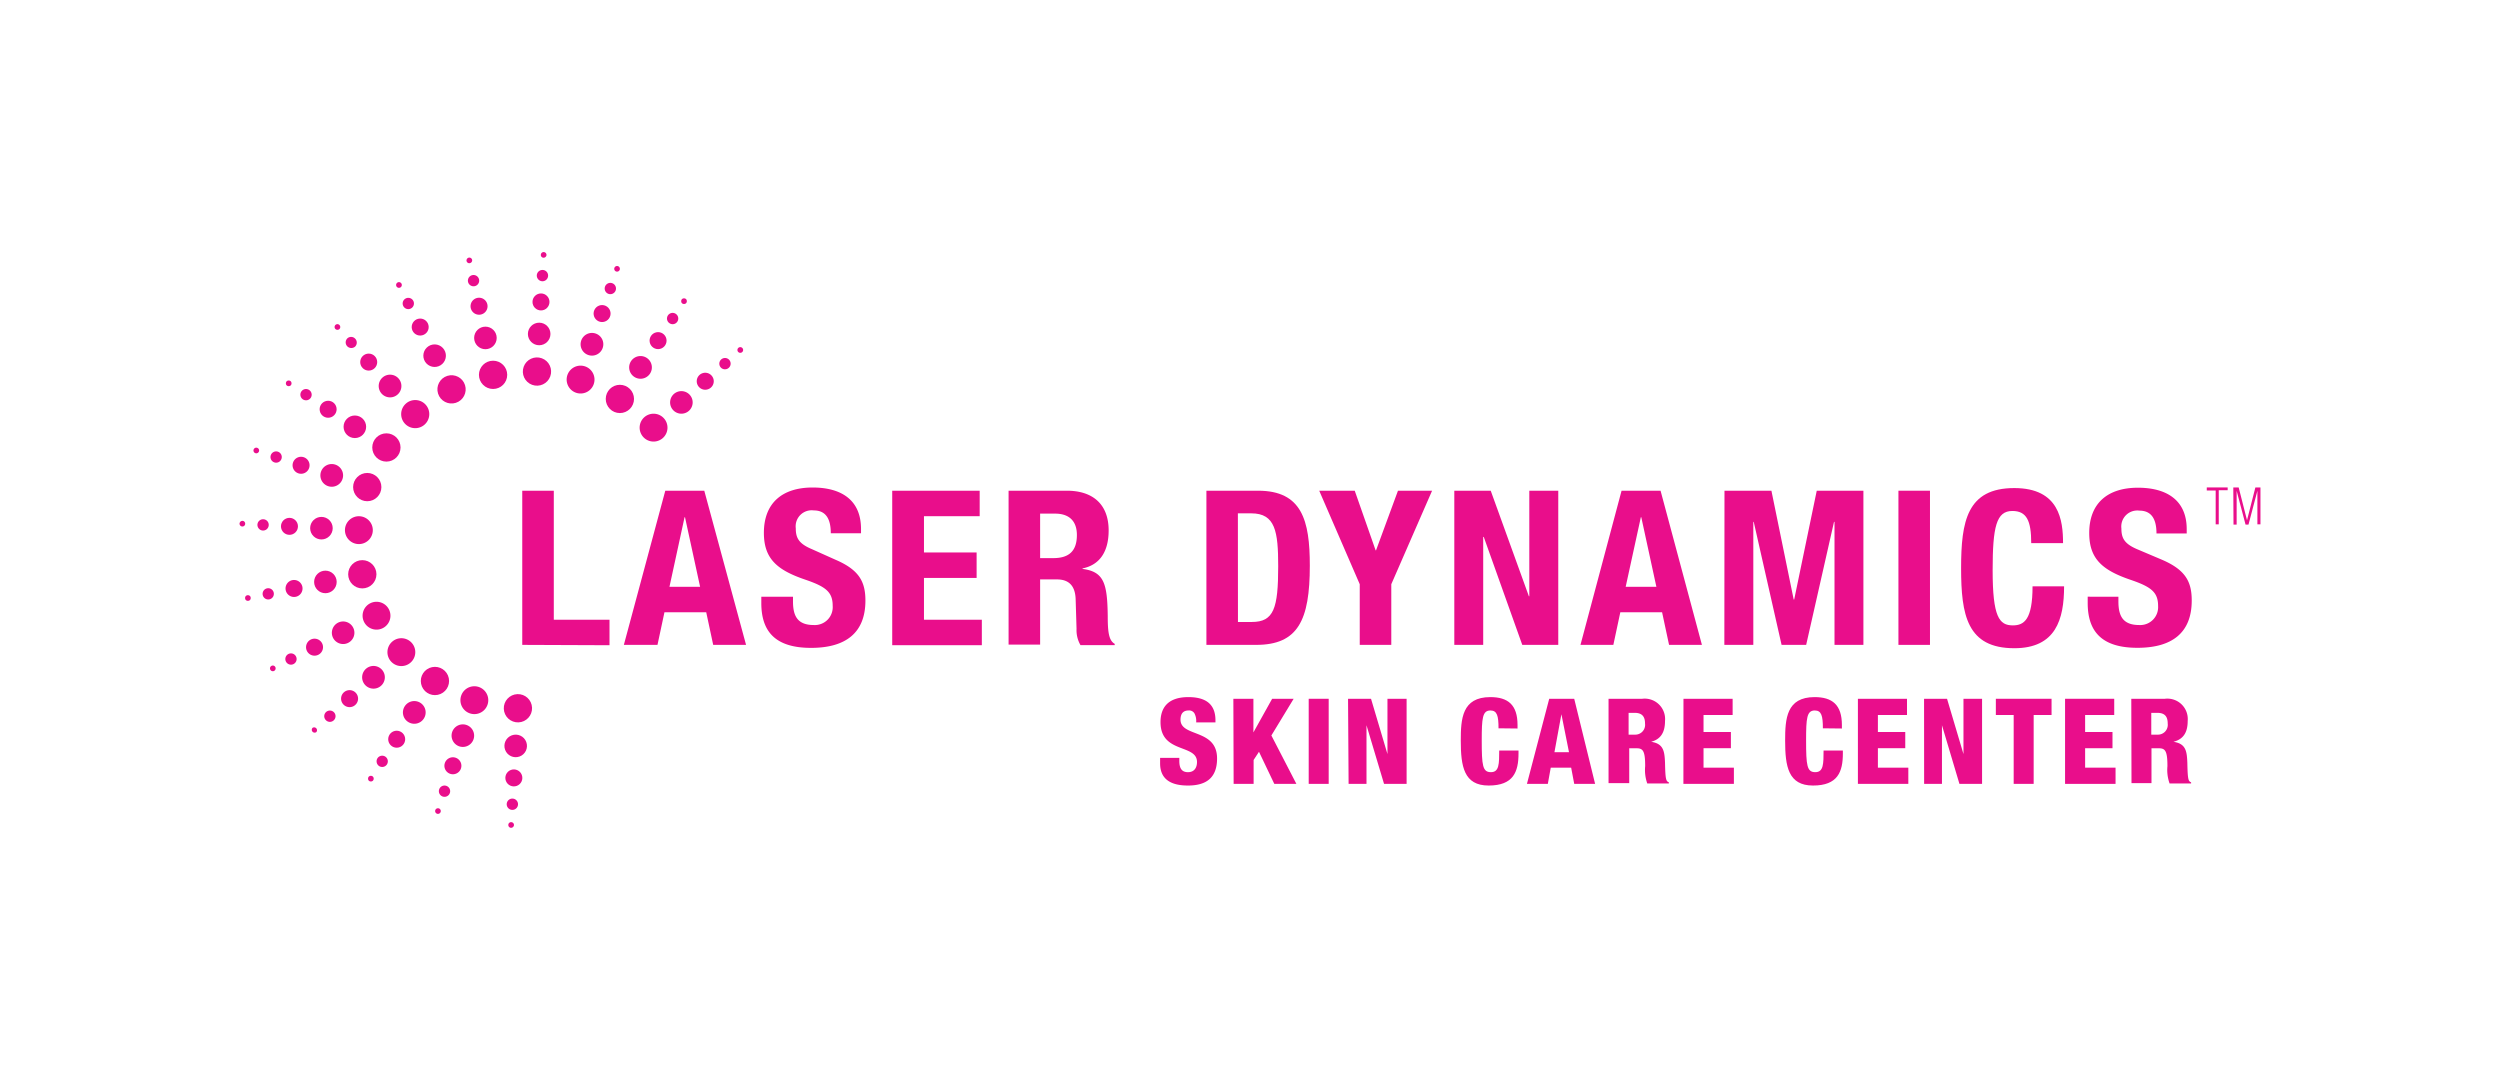<svg id="Layer_1" data-name="Layer 1" xmlns="http://www.w3.org/2000/svg" viewBox="0 0 359.02 155.08"><defs><style>.cls-1{fill:#e90e8b;}</style></defs><title>2019 LaserDynamics_Logo</title><circle class="cls-1" cx="70.81" cy="53.83" r="2.03"/><circle class="cls-1" cx="69.71" cy="48.53" r="1.62"/><path class="cls-1" d="M70,43.78a1.22,1.22,0,1,1-1.44-1A1.22,1.22,0,0,1,70,43.78Z"/><path class="cls-1" d="M68.8,40.15a.81.81,0,1,1-1-.63A.81.81,0,0,1,68.8,40.15Z"/><path class="cls-1" d="M67.8,37.31a.41.41,0,0,1-.32.48.4.4,0,0,1-.48-.31.42.42,0,0,1,.32-.48A.41.41,0,0,1,67.8,37.31Z"/><circle class="cls-1" cx="77.12" cy="53.36" r="2.03" transform="translate(0.52 107.47) rotate(-69.92)"/><circle class="cls-1" cx="77.43" cy="47.96" r="1.62"/><circle class="cls-1" cx="77.69" cy="43.36" r="1.22"/><path class="cls-1" d="M78.71,39.62a.81.81,0,0,1-.85.77.82.82,0,0,1-.77-.86.81.81,0,0,1,.86-.76A.8.8,0,0,1,78.71,39.62Z"/><path class="cls-1" d="M78.48,36.63a.42.42,0,0,1-.43.38.39.39,0,0,1-.38-.43.4.4,0,0,1,.42-.38A.41.41,0,0,1,78.48,36.63Z"/><circle class="cls-1" cx="74.37" cy="101.72" r="2.03" transform="translate(-3.98 3.03) rotate(-2.28)"/><circle class="cls-1" cx="74.06" cy="107.12" r="1.62" transform="translate(-32.54 32.31) rotate(-20.28)"/><circle class="cls-1" cx="73.8" cy="111.71" r="1.22" transform="translate(-34.88 33.51) rotate(-20.81)"/><path class="cls-1" d="M72.77,115.45a.81.81,0,0,1,1.62.09.81.81,0,1,1-1.62-.09Z"/><path class="cls-1" d="M73,118.45a.39.39,0,0,1,.42-.38.4.4,0,0,1,.39.42.42.42,0,0,1-.43.39A.4.4,0,0,1,73,118.45Z"/><path class="cls-1" d="M85.26,55.18A2,2,0,1,1,84,52.61,2,2,0,0,1,85.26,55.18Z"/><path class="cls-1" d="M86.57,49.91a1.63,1.63,0,1,1-1-2A1.62,1.62,0,0,1,86.57,49.91Z"/><circle class="cls-1" cx="86.47" cy="45.03" r="1.22" transform="translate(9.12 104.38) rotate(-65.01)"/><path class="cls-1" d="M88.42,41.69a.81.81,0,0,1-1.54-.51.81.81,0,1,1,1.54.51Z"/><path class="cls-1" d="M89,38.73a.4.4,0,1,1-.77-.25.4.4,0,0,1,.77.25Z"/><path class="cls-1" d="M66.23,99.9a2,2,0,1,1,1.29,2.56A2,2,0,0,1,66.23,99.9Z"/><path class="cls-1" d="M64.92,105.17a1.62,1.62,0,1,1,1,2A1.63,1.63,0,0,1,64.92,105.17Z"/><path class="cls-1" d="M63.86,109.66a1.22,1.22,0,1,1,2.31.77,1.22,1.22,0,0,1-2.31-.77Z"/><path class="cls-1" d="M63.06,113.39a.81.81,0,1,1,.52,1A.81.81,0,0,1,63.06,113.39Z"/><path class="cls-1" d="M62.51,116.35a.4.4,0,0,1,.77.25.4.4,0,1,1-.77-.25Z"/><circle class="cls-1" cx="89.02" cy="57.29" r="2.03"/><path class="cls-1" d="M93.35,53.65a1.63,1.63,0,1,1-.47-2.25A1.63,1.63,0,0,1,93.35,53.65Z"/><circle class="cls-1" cx="94.51" cy="48.91" r="1.22" transform="translate(-7.98 20.26) rotate(-11.74)"/><path class="cls-1" d="M97.27,46.19a.8.8,0,0,1-1.12.23.81.81,0,1,1,1.12-.23Z"/><circle class="cls-1" cx="98.23" cy="43.25" r="0.41"/><circle class="cls-1" cx="62.46" cy="97.79" r="2.03" transform="translate(-18.59 14.76) rotate(-11.74)"/><path class="cls-1" d="M58.13,101.42a1.63,1.63,0,1,1,.47,2.25A1.62,1.62,0,0,1,58.13,101.42Z"/><circle class="cls-1" cx="56.97" cy="106.16" r="1.22" transform="translate(-20.41 13.81) rotate(-11.74)"/><path class="cls-1" d="M54.21,108.89a.81.81,0,1,1,.23,1.12A.82.82,0,0,1,54.21,108.89Z"/><circle class="cls-1" cx="53.26" cy="111.82" r="0.41"/><path class="cls-1" d="M95.16,62.93a2,2,0,1,1,.17-2.87A2,2,0,0,1,95.16,62.93Z"/><path class="cls-1" d="M98.93,59a1.62,1.62,0,1,1,.13-2.29A1.62,1.62,0,0,1,98.93,59Z"/><path class="cls-1" d="M102.09,55.66a1.22,1.22,0,1,1,.1-1.72A1.21,1.21,0,0,1,102.09,55.66Z"/><path class="cls-1" d="M104.65,52.83a.81.81,0,0,1-1.14-.06.81.81,0,1,1,1.21-1.09A.81.81,0,0,1,104.65,52.83Z"/><path class="cls-1" d="M106.6,50.55a.41.41,0,1,1,0-.58A.41.41,0,0,1,106.6,50.55Z"/><path class="cls-1" d="M56.32,92.15A2,2,0,1,1,56.16,95,2,2,0,0,1,56.32,92.15Z"/><path class="cls-1" d="M52.55,96.05a1.63,1.63,0,1,1-.13,2.3A1.63,1.63,0,0,1,52.55,96.05Z"/><path class="cls-1" d="M49.39,99.42a1.22,1.22,0,1,1-.1,1.72A1.22,1.22,0,0,1,49.39,99.42Z"/><path class="cls-1" d="M46.83,102.25a.82.82,0,0,1,1.15.06.81.81,0,0,1-.07,1.15.8.8,0,0,1-1.14-.07A.81.81,0,0,1,46.83,102.25Z"/><path class="cls-1" d="M44.88,104.53a.41.41,0,0,1,.54.61.41.41,0,0,1-.54-.61Z"/><path class="cls-1" d="M53.2,86.62a2,2,0,1,1-.9,2.73A2,2,0,0,1,53.2,86.62Z"/><path class="cls-1" d="M48.55,89.42a1.62,1.62,0,1,1-.72,2.18A1.63,1.63,0,0,1,48.55,89.42Z"/><path class="cls-1" d="M44.62,91.85a1.22,1.22,0,1,1-.54,1.64A1.23,1.23,0,0,1,44.62,91.85Z"/><path class="cls-1" d="M41.42,93.92A.81.81,0,1,1,41.06,95,.81.81,0,0,1,41.42,93.92Z"/><path class="cls-1" d="M39,95.62a.4.4,0,0,1,.54.18.41.41,0,0,1-.18.55.4.4,0,0,1-.54-.18A.4.4,0,0,1,39,95.62Z"/><circle class="cls-1" cx="52.03" cy="82.47" r="2.03"/><circle class="cls-1" cx="46.73" cy="83.57" r="1.62"/><path class="cls-1" d="M42,83.31a1.22,1.22,0,0,1,.49,2.39A1.22,1.22,0,1,1,42,83.31Z"/><circle class="cls-1" cx="38.52" cy="85.28" r="0.81"/><circle class="cls-1" cx="35.6" cy="85.88" r="0.41"/><path class="cls-1" d="M51.68,74.14a2,2,0,1,1-2.14,1.91A2,2,0,0,1,51.68,74.14Z"/><circle class="cls-1" cx="46.16" cy="75.85" r="1.62"/><circle class="cls-1" cx="41.57" cy="75.59" r="1.22" transform="translate(-25.98 21.93) rotate(-22.73)"/><path class="cls-1" d="M37.83,74.57a.8.8,0,0,1,.76.85.81.81,0,0,1-.85.77.82.82,0,0,1-.77-.86A.81.81,0,0,1,37.83,74.57Z"/><path class="cls-1" d="M34.83,74.8a.4.4,0,0,1,.38.43.4.4,0,0,1-.42.38.41.41,0,0,1-.39-.43A.42.42,0,0,1,34.83,74.8Z"/><circle class="cls-1" cx="52.74" cy="69.95" r="2.03"/><path class="cls-1" d="M48.11,66.71a1.63,1.63,0,1,1-2,1A1.63,1.63,0,0,1,48.11,66.71Z"/><path class="cls-1" d="M43.62,65.66a1.22,1.22,0,1,1-1.54.77A1.22,1.22,0,0,1,43.62,65.66Z"/><path class="cls-1" d="M39.89,64.86a.81.81,0,1,1-1,.51A.81.81,0,0,1,39.89,64.86Z"/><path class="cls-1" d="M36.93,64.31a.4.4,0,0,1,.26.51.4.4,0,0,1-.77-.25A.4.4,0,0,1,36.93,64.31Z"/><circle class="cls-1" cx="55.49" cy="64.26" r="2.03"/><circle class="cls-1" cx="50.96" cy="61.29" r="1.62"/><circle class="cls-1" cx="47.12" cy="58.77" r="1.22" transform="translate(-10.97 10.82) rotate(-11.74)"/><path class="cls-1" d="M44.39,56a.81.81,0,0,1,.24,1.12.81.81,0,1,1-1.36-.89A.81.81,0,0,1,44.39,56Z"/><circle class="cls-1" cx="41.46" cy="55.05" r="0.41"/><path class="cls-1" d="M61.13,58.12a2,2,0,0,1-3,2.7,2,2,0,1,1,3-2.7Z"/><path class="cls-1" d="M57.23,54.35a1.63,1.63,0,1,1-2.3-.13A1.63,1.63,0,0,1,57.23,54.35Z"/><circle class="cls-1" cx="52.95" cy="52" r="1.22"/><path class="cls-1" d="M51,48.63A.81.81,0,0,1,51,49.77a.82.82,0,0,1-1.15-.06.81.81,0,0,1,.07-1.15A.8.8,0,0,1,51,48.63Z"/><path class="cls-1" d="M48.75,46.68a.41.41,0,0,1,0,.57.42.42,0,0,1-.58,0,.41.41,0,0,1,0-.58A.4.4,0,0,1,48.75,46.68Z"/><circle class="cls-1" cx="64.85" cy="55.91" r="2.03" transform="translate(-13.81 22.08) rotate(-17.49)"/><circle class="cls-1" cx="62.41" cy="51.08" r="1.62" transform="translate(-18.05 56.51) rotate(-43.16)"/><circle class="cls-1" cx="60.34" cy="46.97" r="1.22" transform="translate(-2.12 2.86) rotate(-2.67)"/><path class="cls-1" d="M59.36,43.22a.81.81,0,1,1-1.09-.36A.81.81,0,0,1,59.36,43.22Z"/><path class="cls-1" d="M57.66,40.74a.41.41,0,1,1-.55-.18A.41.41,0,0,1,57.66,40.74Z"/><path class="cls-1" d="M75,92.61V70.47h4.53V89h8v3.66Z"/><path class="cls-1" d="M95.54,70.47h5.6l6,22.14h-4.72l-1-4.68h-6l-1,4.68H89.59Zm.6,13.8h4.4l-2.17-10h-.06Z"/><path class="cls-1" d="M113.88,85.7v.65c0,2.07.6,3.41,3,3.41A2.57,2.57,0,0,0,119.58,87c0-2-1-2.76-4-3.78-4-1.37-5.88-3-5.88-6.7,0-4.31,2.67-6.51,7-6.51,4,0,6.95,1.7,6.95,5.95v.62h-4.34c0-2.08-.72-3.28-2.45-3.28a2.3,2.3,0,0,0-2.58,2.57c0,1.36.41,2.2,2.33,3L120,80.39c3.4,1.46,4.28,3.17,4.28,5.86,0,4.69-2.9,6.79-7.81,6.79-5.13,0-7.14-2.35-7.14-6.44v-.9Z"/><path class="cls-1" d="M140.69,70.47v3.66h-8v5.21h7.56V83h-7.56v6H141v3.66H128.13V70.47Z"/><path class="cls-1" d="M144.84,70.47h8.37c3.71,0,6,1.93,6,5.71,0,2.94-1.2,4.93-3.75,5.45v.07c3.08.4,3.56,2.07,3.62,6.76,0,2.32.16,3.53,1,4v.19h-4.91a4.27,4.27,0,0,1-.57-2.33L154.47,86c-.07-1.74-.85-2.79-2.68-2.79h-2.42v9.36h-4.53Zm4.53,9.68h1.89c2.17,0,3.39-.93,3.39-3.32,0-2-1.1-3.07-3.14-3.07h-2.14Z"/><path class="cls-1" d="M173.25,70.47h7.42c6.3,0,7.43,4.25,7.43,10.76,0,7.85-1.7,11.38-7.71,11.38h-7.14Zm4.53,18.85h2c3.15,0,3.78-1.95,3.78-8,0-5-.41-7.6-3.87-7.6h-1.92Z"/><path class="cls-1" d="M194.55,70.47l3,8.56h.06l3.15-8.56h4.9L199.8,83.9v8.71h-4.53V83.9l-5.82-13.43Z"/><path class="cls-1" d="M214.08,70.47l5.48,15.16h.06V70.47h4.16V92.61h-5.17l-5.53-15.5H213v15.5h-4.15V70.47Z"/><path class="cls-1" d="M232.87,70.47h5.6l5.94,22.14h-4.72l-1-4.68h-6l-1,4.68h-4.72Zm.59,13.8h4.41l-2.17-10h-.06Z"/><path class="cls-1" d="M247.65,70.47h6.74l3.2,15.63h.07l3.24-15.63h6.7V92.61h-4.15V74.94h-.07l-4,17.67h-3.53l-4-17.67h-.06V92.61h-4.16Z"/><path class="cls-1" d="M272.63,92.61V70.47h4.53V92.61Z"/><path class="cls-1" d="M291.7,78c0-3.23-.66-4.62-2.71-4.62-2.3,0-2.83,2.26-2.83,8.52,0,6.7.94,7.91,2.9,7.91,1.63,0,2.83-.84,2.83-5.61h4.53c0,4.77-1.2,8.89-7.15,8.89-6.79,0-7.64-4.77-7.64-11.5s.85-11.5,7.64-11.5c6.49,0,7,4.68,7,7.91Z"/><path class="cls-1" d="M304.22,85.7v.65c0,2.07.6,3.41,3,3.41a2.57,2.57,0,0,0,2.7-2.73c0-2-1-2.76-4-3.78-4-1.37-5.89-3-5.89-6.7,0-4.31,2.68-6.51,7-6.51,4,0,7,1.7,7,5.95v.62h-4.34c0-2.08-.73-3.28-2.46-3.28a2.3,2.3,0,0,0-2.58,2.57c0,1.36.41,2.2,2.33,3l3.49,1.48c3.4,1.46,4.28,3.17,4.28,5.86,0,4.69-2.89,6.79-7.8,6.79-5.13,0-7.14-2.35-7.14-6.44v-.9Z"/><path class="cls-1" d="M318.19,70.44h-1.28V70h3v.4h-1.28v4.9h-.44Z"/><path class="cls-1" d="M320.72,70h.77l1.2,4.71h0L323.89,70h.73v5.3h-.44V70.48h0l-1.28,4.86h-.42l-1.28-4.86h0v4.86h-.45Z"/><path class="cls-1" d="M169.36,108.84v.42c0,.93.25,1.63,1.24,1.63s1.3-.75,1.3-1.46c0-2.63-5.24-1.16-5.24-5.73,0-2,1-3.59,4-3.59s3.89,1.46,3.89,3.34v.29h-2.77a2.4,2.4,0,0,0-.24-1.28.89.89,0,0,0-.87-.43c-.72,0-1.14.43-1.14,1.32,0,2.54,5.25,1.26,5.25,5.57,0,2.77-1.54,3.89-4.18,3.89-2.08,0-4-.64-4-3.19v-.78Z"/><path class="cls-1" d="M177.12,100.35H180v4.83h0l2.69-4.83h3.09l-3.2,5.27,3.59,6.95H183l-2.2-4.61-.77,1.18v3.43h-2.87Z"/><path class="cls-1" d="M187.94,100.35h2.87v12.22h-2.87Z"/><path class="cls-1" d="M193.59,100.35h3.3l2.36,7.94h0v-7.94H202v12.22h-3.24l-2.52-8.42h0v8.42h-2.57Z"/><path class="cls-1" d="M215.2,104.59c0-1.78-.2-2.56-1.16-2.56-1.15,0-1.25,1.09-1.25,4.29,0,3.63.12,4.57,1.32,4.57s1.18-1.22,1.19-3.11h2.77v.42c0,2.64-.73,4.61-4.29,4.61s-4-2.76-4-6.44c0-3.13.17-6.26,4.24-6.26,2.53,0,3.91,1.1,3.91,4v.51Z"/><path class="cls-1" d="M222.48,100.35h3.59l3,12.22h-3l-.44-2.33h-2.93l-.42,2.33h-3Zm1.75,2.22h0l-1,5.45h2.09Z"/><path class="cls-1" d="M231,100.35h4.83a2.93,2.93,0,0,1,3.28,3.18c0,1.78-.72,2.65-2,3v0c1.82.26,1.93,1.41,2,3,.05,2.41.14,2.65.55,2.82v.16h-3.1a5.79,5.79,0,0,1-.3-2.48c0-2.13-.29-2.57-1.2-2.57h-1.09v5H231Zm2.88,5.15h.89a1.41,1.41,0,0,0,1.47-1.59c0-.92-.35-1.54-1.49-1.54h-.87Z"/><path class="cls-1" d="M241.76,100.35h7.06v2.33h-4.18v2.44h3.93v2.33h-3.93v2.79H249v2.33h-7.25Z"/><path class="cls-1" d="M261.78,104.59c0-1.78-.2-2.56-1.16-2.56-1.15,0-1.25,1.09-1.25,4.29,0,3.63.12,4.57,1.32,4.57s1.18-1.22,1.19-3.11h2.77v.42c0,2.64-.73,4.61-4.29,4.61s-4-2.76-4-6.44c0-3.13.17-6.26,4.23-6.26,2.53,0,3.92,1.1,3.92,4v.51Z"/><path class="cls-1" d="M266.81,100.35h7.05v2.33h-4.18v2.44h3.93v2.33h-3.93v2.79h4.37v2.33h-7.24Z"/><path class="cls-1" d="M276.31,100.35h3.3l2.36,7.94h0v-7.94h2.67v12.22h-3.25l-2.51-8.42h0v8.42h-2.56Z"/><path class="cls-1" d="M289.18,102.68h-2.56v-2.33h8v2.33h-2.57v9.89h-2.87Z"/><path class="cls-1" d="M296.56,100.35h7.06v2.33h-4.18v2.44h3.93v2.33h-3.93v2.79h4.37v2.33h-7.25Z"/><path class="cls-1" d="M306.07,100.35h4.82a2.93,2.93,0,0,1,3.28,3.18c0,1.78-.72,2.65-2.05,3v0c1.83.26,1.93,1.41,2,3,.05,2.41.13,2.65.54,2.82v.16h-3.09a5.74,5.74,0,0,1-.31-2.48c0-2.13-.29-2.57-1.2-2.57h-1.09v5h-2.87Zm2.87,5.15h.89a1.41,1.41,0,0,0,1.47-1.59c0-.92-.34-1.54-1.49-1.54h-.87Z"/></svg>